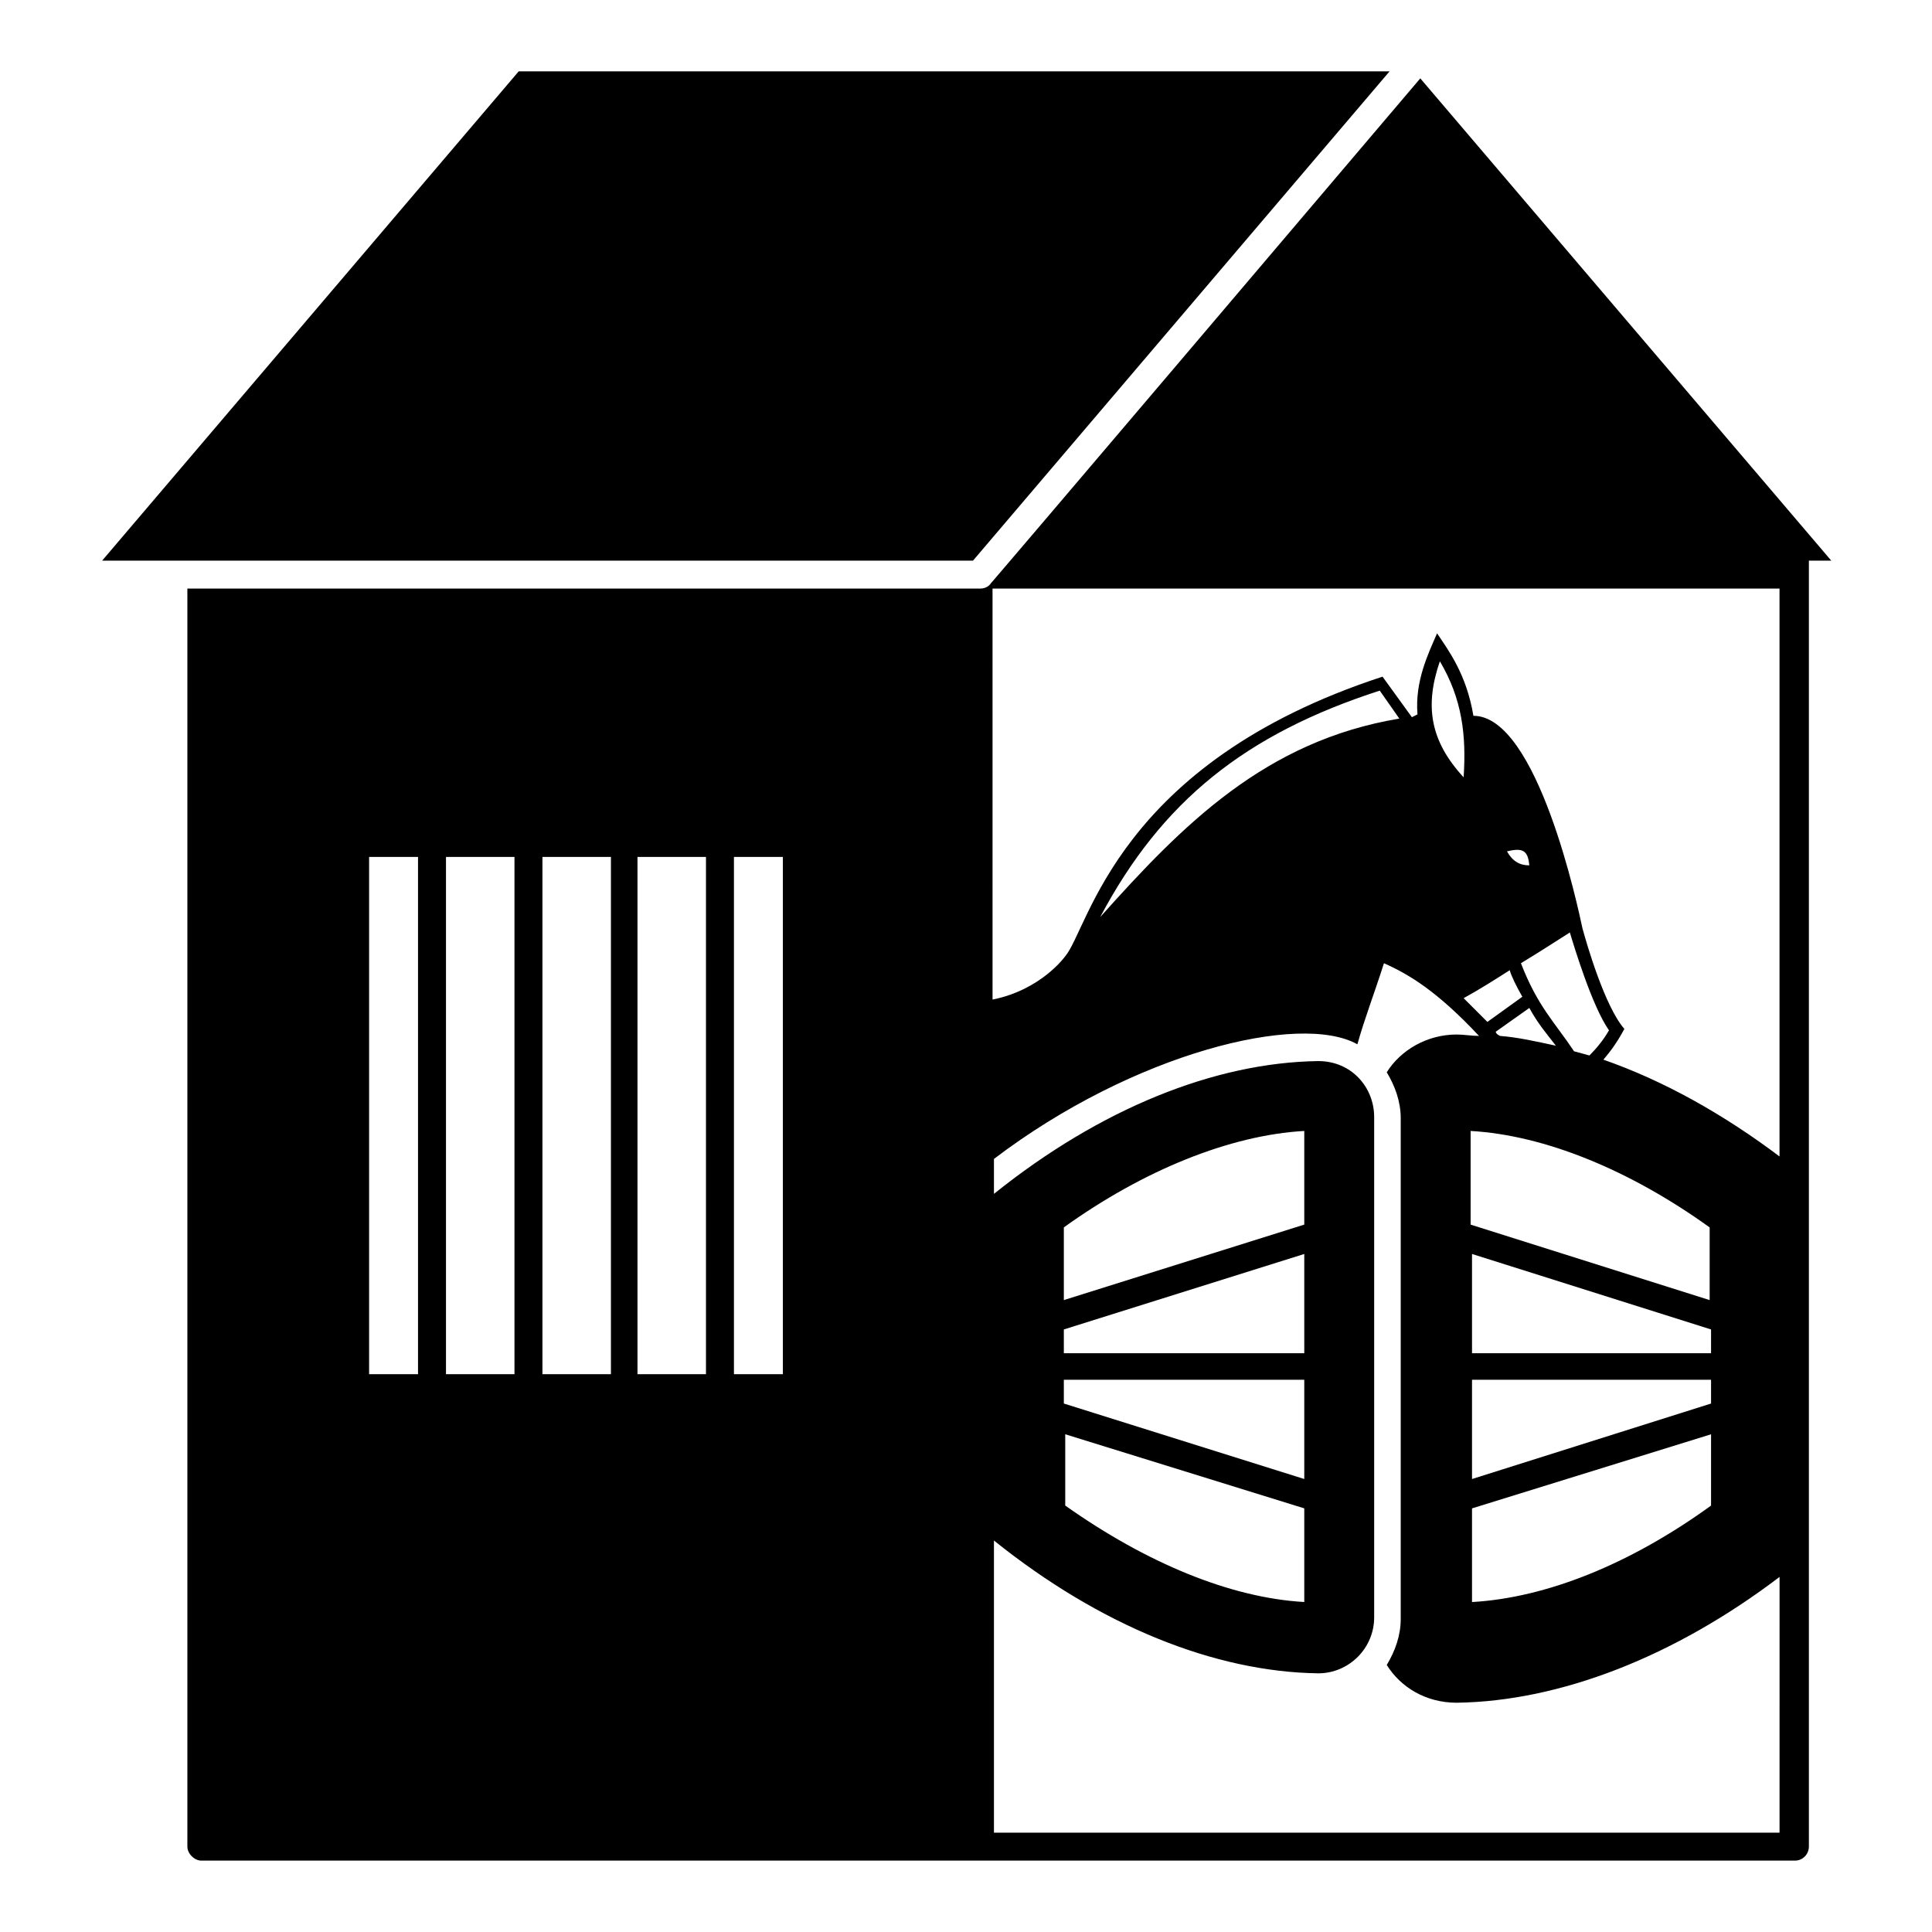 <?xml version="1.0" encoding="UTF-8"?>
<!-- Uploaded to: SVG Repo, www.svgrepo.com, Generator: SVG Repo Mixer Tools -->
<svg fill="#000000" width="800px" height="800px" version="1.1" viewBox="144 144 512 512" xmlns="http://www.w3.org/2000/svg">
 <g>
  <path d="m520.39 164.77c-112.62 132.62-113.73 133.73-113.73 133.73-0.742 1.109-1.855 1.48-2.965 1.48h-210.04v333.4c0 1.852 1.852 3.703 3.703 3.703h422.31c2.223 0 3.703-1.852 3.703-3.703v-340.81h5.926zm-265.61 343.4h-12.965v-137.07h12.965zm25.562 0h-18.152v-137.07h18.152zm25.562 0h-18.152v-137.07h18.152zm25.188 0h-18.152v-137.07h18.152zm20.375 0h-12.965v-137.07h12.965zm264.5 121.51h-208.56v-77.422c28.152 22.598 58.531 34.82 85.945 35.191 8.148 0 14.816-6.668 14.816-14.816v-132.62c0-7.781-5.926-14.816-14.816-14.816-27.414 0.371-57.789 12.594-85.945 35.191v-9.262c37.043-28.152 81.129-38.898 96.316-30.375 1.852-6.668 4.445-13.336 7.039-21.484 6.668 2.965 14.078 7.41 25.191 19.262-1.852 0-4.074-0.371-5.926-0.371-7.781 0-14.816 4.074-18.523 10.004 2.223 3.703 3.703 7.781 3.703 12.227v132.62c0 4.445-1.48 8.52-3.703 12.227 3.703 5.926 10.371 10.004 18.523 10.004 27.414-0.371 57.789-12.227 85.574-33.34l-0.004 67.781zm-190.04-113.73v-6.297h63.719v26.301zm63.719 27.781v24.82c-19.633-1.113-41.859-10.371-63.348-25.562v-18.895zm-63.719-41.117v-6.297l63.719-20.004v26.301zm0-14.078v-19.262c21.117-15.188 44.082-24.449 63.719-25.562v24.82zm9.633-101.5c16.301-30.746 38.527-48.527 74.09-60.012l5.188 7.41c-35.566 5.926-57.422 28.152-79.277 52.602zm98.539 148.92v-26.301h63.348v6.297zm63.348-11.855v18.895c-21.484 15.559-43.711 24.449-63.348 25.562v-24.82zm-63.348-21.484v-26.301l63.348 20.004v6.297zm-0.371-34.082v-24.82c19.633 1.113 42.23 10.371 63.348 25.562v19.262zm6.668-51.121 8.891-6.297c2.223 4.074 4.445 6.668 7.039 10.004-5.188-1.113-10.004-2.223-14.816-2.594-0.742-0.371-1.113-0.742-1.113-1.113zm20.746 5.188c-5.188-7.781-9.633-11.855-14.078-23.34 6.668-4.074 5.926-3.703 12.965-8.148 1.113 3.703 5.926 19.633 10.371 25.93-1.48 2.594-3.336 4.816-5.188 6.668-1.477-0.371-2.59-0.742-4.07-1.109zm-17.781-52.977s0.367 0 0 0c4.445-1.113 5.559 0 5.926 3.703-2.594 0.004-4.445-1.109-5.926-3.703zm0.738 31.488c0.371 1.48 1.852 4.445 3.336 7.039l-9.262 6.668c-2.223-2.223-4.074-4.074-6.297-6.297 4.074-2.223 8.148-4.816 12.223-7.41zm-12.223-51.121c-8.891-9.633-10.371-18.895-6.297-30.746 5.926 10 7.035 19.633 6.297 30.746zm84.09 100.76c-15.188-11.484-31.117-20.375-47.047-25.93 1.852-2.223 3.336-4.074 5.559-8.148-5.188-5.926-10.004-22.598-11.113-26.672-1.113-5.188-11.855-56.309-28.895-56.309-1.852-11.113-6.668-17.41-9.633-21.855-2.223 5.188-5.926 12.594-5.188 21.484-0.742 0.371-0.742 0.371-1.48 0.742l-7.781-10.742c-70.387 22.969-77.793 66.68-84.09 74.09 0 0-6.297 8.891-19.262 11.484l-0.004-108.92h208.56v150.77z"/>
  <path d="m512.25 162.91h-230.79l-110.39 129.66h230.79z"/>
 </g>
</svg>